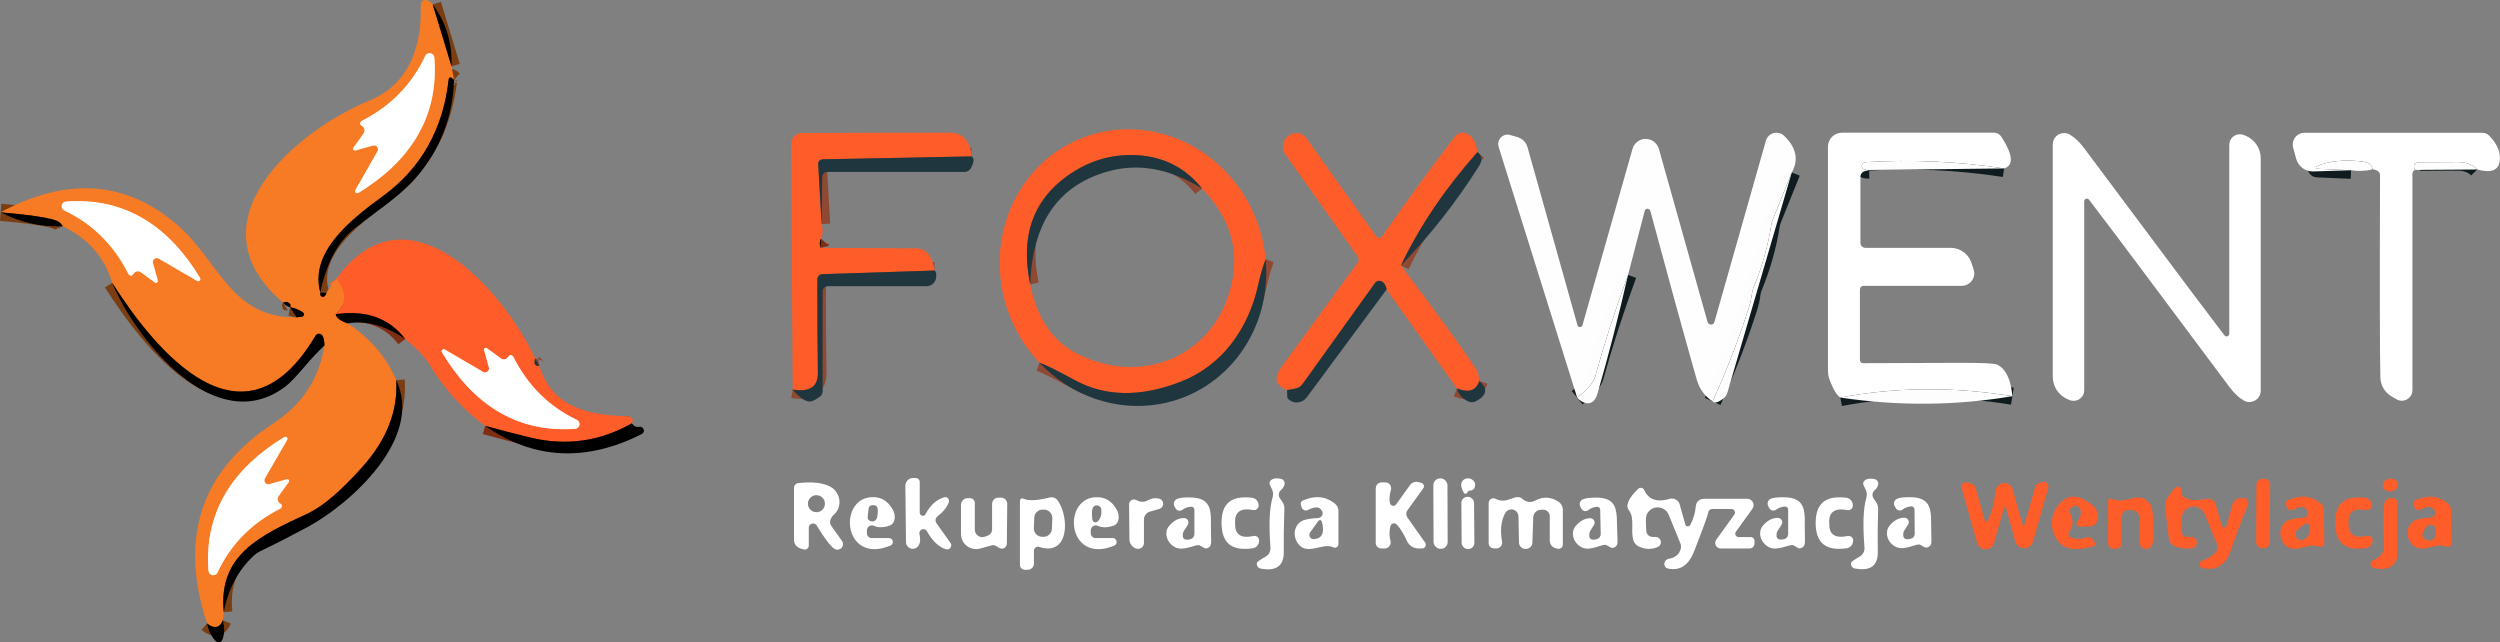 <?xml version="1.0" encoding="UTF-8"?>
<svg id="Warstwa_1" data-name="Warstwa 1" xmlns="http://www.w3.org/2000/svg" viewBox="0 0 290.9 74.76">
  <rect x="0" y="0" width="290.9" height="74.76" fill="#808080" stroke="none"/>
  <defs>
    <style>
      .cls-1 {
        stroke: #ffae94;
      }

      .cls-1, .cls-2, .cls-3, .cls-4, .cls-5, .cls-6, .cls-7 {
        fill: none;
        stroke-width: 2px;
      }

      .cls-8 {
        fill: #fe5c28;
      }

      .cls-9 {
        fill: rgba(32, 54, 63, .99);
      }

      .cls-10 {
        fill: #fff;
      }

      .cls-11 {
        fill: rgba(255, 255, 255, .99);
      }

      .cls-2 {
        stroke: #7b3e12;
      }

      .cls-3 {
        stroke: rgba(143, 73, 51, 1);
      }

      .cls-12 {
        fill: #f67b24;
      }

      .cls-4 {
        stroke: #fa6c26;
      }

      .cls-5 {
        stroke: #fbbd92;
      }

      .cls-6 {
        stroke: rgba(16, 27, 31, 1);
      }

      .cls-7 {
        stroke: #7f2e14;
      }
    </style>
  </defs>
  <g>
    <path class="cls-2" d="M50.35.51l2.19,7.21" vector-effect="non-scaling-stroke"/>
    <path class="cls-2" d="M52.83,9.3l-.25-.22c-.09-.08-.23-.08-.31,0-.03.04-.05.08-.06.13-.65,5.83-3.21,10.37-7.69,13.63-4,2.91-8.49,6.6-7.25,11.18" vector-effect="non-scaling-stroke"/>
    <path class="cls-2" d="M37.27,34.03c-.01.1-.01.19,0,.27.03.16.18.27.35.25.06-.01.12-.04.16-.09.11-.1.18-.25.23-.44" vector-effect="non-scaling-stroke"/>
    <path class="cls-4" d="M39.16,32.42c1.23,1.61,1.19,2.99-.1,4.14" vector-effect="non-scaling-stroke"/>
    <path class="cls-2" d="M39.06,36.56c.08.43.54.78,1.39,1.07" vector-effect="non-scaling-stroke"/>
    <path class="cls-2" d="M46.1,44.22c.22,3.53-1.06,6.87-3.85,10.02-2.54,2.87-4.7,4.71-6.47,5.53-5.58,2.58-10.41,4.81-9.74,11.47" vector-effect="non-scaling-stroke"/>
    <path class="cls-2" d="M25.93,72.18c-.18.45-.42.7-.71.76-.35.07-.73-.06-1.13-.4" vector-effect="non-scaling-stroke"/>
    <path class="cls-2" d="M37.75,40.2c0-.49-.07-.86-.22-1.12-.13-.23-.43-.31-.65-.18-.07.04-.13.1-.17.17-8.43,14.24-18.6,1.78-23.66-6.16" vector-effect="non-scaling-stroke"/>
    <path class="cls-2" d="M7.29,26.33c-.17-.39-.58-.66-1.23-.82-1.22-.3-3.21-.57-5.98-.8" vector-effect="non-scaling-stroke"/>
    <path class="cls-2" d="M34.5,36.93l.63-.08c.15-.01.26-.15.24-.3,0-.08-.05-.15-.12-.2-.46-.31-.96-.51-1.5-.61" vector-effect="non-scaling-stroke"/>
    <path class="cls-2" d="M33.75,35.74c.1-.16.08-.3-.05-.42-.24-.22-.49-.25-.75-.09" vector-effect="non-scaling-stroke"/>
    <path class="cls-3" d="M62.28,41.71c-.19.63-.04.92.47.85" vector-effect="non-scaling-stroke"/>
    <path class="cls-7" d="M73.51,49.27c-3.74,2.11-7.68,2.65-11.83,1.64-1.71-.41-3.45-.87-5.23-1.36" vector-effect="non-scaling-stroke"/>
    <path class="cls-7" d="M47.15,39.45c-1.85-2.43-4.54-3.39-8.09-2.89" vector-effect="non-scaling-stroke"/>
    <path class="cls-3" d="M147.27,30.16c-.35.95-.63,1.92-.84,2.89-1.14,5.2-4.18,9.45-8.97,11.34-4.69,1.85-8.83,1.79-12.42-.17-2.01-1.09-3.37-1.77-4.09-2.02" vector-effect="non-scaling-stroke"/>
    <path class="cls-3" d="M171.92,17.7c-3.77,4.24-6.74,8.64-8.91,13.2" vector-effect="non-scaling-stroke"/>
    <path class="cls-3" d="M172.13,44.34c-.37,1.12-1.23,1.41-2.6.86" vector-effect="non-scaling-stroke"/>
    <path class="cls-3" d="M161.34,33.69c-.05-.41-.21-.71-.49-.9-.28-.19-.66-.13-.85.14l-8.44,11.77c-.19.27-.48.45-.81.51l-.98.18" vector-effect="non-scaling-stroke"/>
    <path class="cls-3" d="M113.05,18.2l-17.33.34c-.29,0-.52.24-.51.52,0,0,0,.01,0,.02l.39,7" vector-effect="non-scaling-stroke"/>
    <path class="cls-7" d="M95.54,27.79c-.17.2-.19.55-.07,1.05" vector-effect="non-scaling-stroke"/>
    <path class="cls-3" d="M108.75,31.48l-13.04.42c-.33.01-.59.28-.6.61-.01,3.57,0,7.2.06,10.87.02,1.63-.96,2.28-2.93,1.95" vector-effect="non-scaling-stroke"/>
    <path class="cls-6" d="M208.49,20.07l-2.22,5.51c-.08.2-.14.41-.17.62-.37,2.4-1.06,4.83-2.07,7.29-.09.23-.15.47-.18.71-.05.51-.19,1.1-.4,1.75-1.17,3.63-2.56,7.22-4.17,10.76" vector-effect="non-scaling-stroke"/>
    <path class="cls-6" d="M189.44,31.99c-1.48,4.01-2.76,7.97-3.84,11.87-.17.63-.87,1.44-2.08,2.42" vector-effect="non-scaling-stroke"/>
    <path class="cls-6" d="M233.2,19.6c-5.36-.82-10.74-1.06-16.14-.73-.24.01-.43.22-.42.46,0,.11.05.21.13.29.11.12.35.17.72.16" vector-effect="non-scaling-stroke"/>
    <path class="cls-6" d="M234.16,46.1c-6.87-1.12-13.55-1.07-20.02.16" vector-effect="non-scaling-stroke"/>
    <path class="cls-6" d="M288.26,19.72c-.55-.57-1.3-.86-2.25-.86-1.45,0-2.92,0-4.39.02-.33,0-.54.07-.64.21-.12.16-.12.39,0,.68" vector-effect="non-scaling-stroke"/>
    <path class="cls-6" d="M276.07,19.72c-.03-.53-.47-.85-1.31-.94-2.06-.23-3.79-.04-5.19.56-.08.04-.11.14-.06.22.03.05.07.08.12.08l3.94.17" vector-effect="non-scaling-stroke"/>
    <path class="cls-5" d="M41.35,17.51l2.06-.58c.25-.07.5.08.56.33.03.12.02.24-.04.34l-2.59,4.53c-.06.12,0,.27.12.33.07.03.15.03.22,0,5.84-3.55,9.42-8.67,8.86-15.75-.02-.31-.29-.54-.6-.52-.21.01-.39.14-.47.33-1.53,3.29-3.98,5.81-7.36,7.54-.13.07-.21.21-.2.35,0,.07.1.17.28.3.25.18.31.54.13.8l-1.2,1.68c-.06.1-.04.23.06.29.05.03.11.04.17.03" vector-effect="non-scaling-stroke"/>
    <path class="cls-5" d="M18.36,32.65l-.56-2.04c-.07-.24.07-.5.32-.57.12-.03.25-.02.36.05l4.48,2.61c.12.06.27,0,.33-.12.03-.07.03-.15,0-.22-3.49-5.83-8.56-9.43-15.6-8.91-.3.02-.53.28-.51.59.01.2.14.38.32.46,3.26,1.54,5.74,4,7.44,7.37.07.13.21.21.35.2.07,0,.16-.1.29-.27.19-.26.55-.31.81-.12l1.65,1.2c.1.06.23.04.29-.06.03-.05.04-.11.03-.17" vector-effect="non-scaling-stroke"/>
    <path class="cls-5" d="M33.37,55.77l-2.03.57c-.25.07-.5-.08-.56-.33-.03-.12-.02-.24.04-.34l2.58-4.47c.08-.11.05-.26-.06-.33-.08-.06-.2-.06-.28,0-5.78,3.5-9.34,8.55-8.8,15.55.02.3.28.53.59.51.2-.01.38-.14.46-.32,1.52-3.25,3.95-5.72,7.3-7.43.13-.06.21-.2.2-.35,0-.07-.1-.16-.27-.29-.26-.18-.31-.54-.13-.8l1.19-1.65c.06-.1.04-.23-.06-.29-.05-.03-.11-.04-.17-.03" vector-effect="non-scaling-stroke"/>
    <path class="cls-3" d="M139.87,21.94c-1.91-2.4-4.42-3.69-7.53-3.88-2.96-.17-5.69.64-8.19,2.44-4.01,2.89-5.43,7.08-4.27,12.59" vector-effect="non-scaling-stroke"/>
    <path class="cls-1" d="M56.33,40.74l.56,2.03c.06.25-.09.5-.34.55-.11.03-.23.01-.33-.04l-4.45-2.6c-.11-.08-.26-.05-.33.06-.06.08-.06.2,0,.28,3.46,5.79,8.48,9.38,15.47,8.88.3-.02.54-.27.52-.58-.01-.21-.13-.39-.32-.47-3.23-1.54-5.69-3.98-7.38-7.33-.06-.13-.2-.22-.34-.21-.07,0-.17.1-.3.27-.18.26-.54.31-.8.13l-1.64-1.2c-.1-.06-.23-.04-.29.06-.03.05-.04.11-.03.17" vector-effect="non-scaling-stroke"/>
  </g>
  <path class="cls-12" d="M50.35.51l2.19,7.21.29,1.58-.25-.22c-.09-.08-.23-.08-.31,0-.03.04-.05.08-.06.13-.65,5.83-3.21,10.37-7.69,13.63-4,2.91-8.49,6.6-7.25,11.18-.01.1-.01.19,0,.27.03.16.18.27.35.25.06-.01.12-.04.16-.09.11-.1.18-.25.23-.44l1.15-1.6c1.23,1.61,1.19,2.99-.1,4.14.08.43.54.78,1.39,1.07,2.63,1.74,4.51,3.94,5.65,6.59.22,3.53-1.06,6.87-3.85,10.02-2.54,2.87-4.7,4.71-6.47,5.53-5.58,2.58-10.41,4.81-9.74,11.47l-.11.94c-.18.45-.42.7-.71.76-.35.07-.73-.06-1.13-.4-3.29-9.97-.72-17.73,7.73-23.27,3.37-2.21,5.35-5.24,5.93-9.07,0-.49-.07-.86-.22-1.12-.13-.23-.43-.31-.65-.18-.07.04-.13.1-.17.17-8.43,14.24-18.6,1.78-23.66-6.16-.87-2.96-2.79-5.15-5.76-6.58-.17-.39-.58-.66-1.23-.82-1.22-.3-3.21-.57-5.98-.8,7.79-4.19,14.67-3.67,20.65,1.56,4.76,4.17,6.17,10.76,13.77,10.66l.63-.08c.15-.01.26-.15.24-.3,0-.08-.05-.15-.12-.2-.46-.31-.96-.51-1.5-.61.1-.16.08-.3-.05-.42-.24-.22-.49-.25-.75-.09-11.01-9.34,1.43-19.98,10.02-23.51,4.68-1.92,6.16-6.4,5.98-11.11,0-.33.25-.6.57-.61.09,0,.18.02.26.06.19.09.38.24.57.45ZM41.35,17.51l2.06-.58c.25-.07.5.08.56.33.03.12.02.24-.04.34l-2.59,4.53c-.06.12,0,.27.12.33.07.03.15.03.22,0,5.84-3.55,9.42-8.67,8.86-15.75-.02-.31-.29-.54-.6-.52-.21.01-.39.14-.47.33-1.53,3.29-3.98,5.81-7.36,7.54-.13.07-.21.21-.2.35,0,.07.1.17.28.3.25.18.31.54.13.8l-1.2,1.68c-.06.1-.04.23.06.29.05.03.11.04.17.03ZM18.36,32.65l-.56-2.04c-.07-.24.07-.5.32-.57.12-.03.25-.02.36.05l4.48,2.61c.12.06.27,0,.33-.12.03-.07.03-.15,0-.22-3.49-5.83-8.56-9.43-15.6-8.91-.3.02-.53.28-.51.59.01.2.14.38.32.46,3.26,1.54,5.74,4,7.44,7.37.07.13.21.21.35.2.07,0,.16-.1.29-.27.19-.26.55-.31.81-.12l1.65,1.2c.1.06.23.04.29-.06.03-.05.04-.11.03-.17ZM33.37,55.77l-2.03.57c-.25.07-.5-.08-.56-.33-.03-.12-.02-.24.04-.34l2.58-4.47c.08-.11.05-.26-.06-.33-.08-.06-.2-.06-.28,0-5.78,3.5-9.34,8.55-8.8,15.55.02.3.28.53.59.51.2-.01.38-.14.46-.32,1.52-3.25,3.95-5.72,7.3-7.43.13-.06.21-.2.2-.35,0-.07-.1-.16-.27-.29-.26-.18-.31-.54-.13-.8l1.19-1.65c.06-.1.04-.23-.06-.29-.05-.03-.11-.04-.17-.03Z"/>
  <path d="M52.54,7.72l-2.19-7.21c1.55,2.08,2.28,4.48,2.19,7.21Z"/>
  <path class="cls-10" d="M41.35,17.51c-.11.03-.23-.03-.26-.15-.02-.06,0-.12.03-.17l1.2-1.68c.18-.26.12-.62-.13-.8-.18-.13-.27-.23-.28-.3-.01-.14.07-.28.2-.35,3.38-1.73,5.83-4.25,7.36-7.54.13-.28.46-.41.74-.28.19.08.32.27.33.47.56,7.08-3.02,12.2-8.86,15.75-.12.06-.27.01-.34-.11-.04-.07-.04-.15,0-.22l2.59-4.53c.12-.22.05-.5-.18-.63-.1-.06-.23-.07-.34-.04l-2.06.58Z"/>
  <path d="M52.83,9.3c-.14,4.29-1.6,8.06-4.38,11.31-1.89,2.21-4.77,4.05-7.27,6.04-1.9,1.53-3.2,3.99-3.91,7.38-1.24-4.58,3.25-8.27,7.25-11.18,4.48-3.26,7.04-7.8,7.69-13.63.01-.12.12-.21.24-.2.05,0,.1.03.13.06l.25.22Z"/>
  <path class="cls-8" d="M147.27,30.16c-.35.95-.63,1.92-.84,2.89-1.14,5.2-4.18,9.45-8.97,11.34-4.69,1.85-8.83,1.79-12.42-.17-2.01-1.09-3.37-1.77-4.09-2.02-1.13-1.2-2.09-2.57-2.83-4.05-3.71-7.42-1.51-16.36,5.09-20.7,3.98-2.62,8.97-3.13,13.52-1.4,5.82,2.22,9.95,7.75,10.54,14.11ZM119.88,33.09c.78,3.94,2.6,6.63,5.47,8.07,8.09,4.06,16.66-.21,18.11-8.91.61-3.74-.58-7.18-3.59-10.31-1.91-2.4-4.42-3.69-7.53-3.88-2.96-.17-5.69.64-8.19,2.44-4.01,2.89-5.43,7.08-4.27,12.59Z"/>
  <path class="cls-8" d="M171.92,17.7c-3.77,4.24-6.74,8.64-8.91,13.2,3.97,5.22,6.89,9.25,8.76,12.08.19.29.31.75.36,1.36-.37,1.12-1.23,1.41-2.6.86l-8.19-11.51c-.05-.41-.21-.71-.49-.9-.28-.19-.66-.13-.85.14l-8.44,11.77c-.19.27-.48.45-.81.51l-.98.18c-1.35-.53-1.59-1.4-.71-2.61,2.63-3.62,5.61-7.7,8.92-12.23.15-.21.15-.49,0-.7l-8.44-11.92c-.48-.67-.32-1.61.35-2.1l.09-.06c.63-.48,1.52-.36,2.01.26.01.02.02.03.03.05l8.11,11.42c.14.19.4.24.6.1.04-.03.08-.07.11-.11,2.6-3.77,5.39-7.6,8.36-11.49.45-.59.98-.72,1.59-.39.63.34,1,1.04,1.12,2.09Z"/>
  <path class="cls-8" d="M113.05,18.2l-17.33.34c-.29,0-.52.24-.51.52,0,0,0,.01,0,.02l.39,7c.18.54.16,1.11-.06,1.71-.17.2-.19.55-.07,1.05,3.71.03,7.41.05,11.11.06,1.19,0,1.92.87,2.17,2.58l-13.04.42c-.33.01-.59.28-.6.61-.01,3.57,0,7.2.06,10.87.02,1.63-.96,2.28-2.93,1.95l-.2-28.57c0-.7.56-1.27,1.27-1.28h0c5.64-.03,11.38-.04,17.22-.04,1.5,0,2.34.93,2.52,2.76Z"/>
  <path class="cls-11" d="M208.49,20.07l-2.22,5.51c-.08.2-.14.41-.17.62-.37,2.4-1.06,4.83-2.07,7.29-.09.23-.15.47-.18.71-.05.51-.19,1.1-.4,1.75-1.17,3.63-2.56,7.22-4.17,10.76-.93-.61-1.55-1.47-1.86-2.58-1.75-6.18-3.54-12.71-5.39-19.6-.06-.18-.25-.28-.42-.23-.11.03-.19.12-.23.23l-1.94,7.46c-1.48,4.01-2.76,7.97-3.84,11.87-.17.63-.87,1.44-2.08,2.42l-9.14-29.19c-.18-.58.14-1.2.72-1.38.21-.07.43-.07.63,0l.83.24c.57.16,1.02.61,1.18,1.18l5.82,20.73c.05.16.22.24.38.19.09-.03.16-.1.19-.19l5.83-20.54c.24-.85,1.12-1.34,1.96-1.1.53.15.95.57,1.11,1.11l5.66,20.13c.06.22.29.35.51.3.14-.04.25-.15.29-.29l5.99-21.1c.19-.68.9-1.07,1.58-.88.2.06.38.16.53.3,1.43,1.37,1.73,2.8.9,4.29Z"/>
  <path class="cls-10" d="M233.2,19.6c-5.36-.82-10.74-1.06-16.14-.73-.24.01-.43.22-.42.46,0,.11.05.21.13.29.11.12.35.17.72.16l-.49.13c-.31.08-.52.35-.52.67v7.67c0,.33.26.59.59.59h9.92c1.08,0,2.05.69,2.4,1.72l.26.78c.26.76-.15,1.58-.91,1.84-.15.05-.31.08-.47.08h-11.44c-.23,0-.41.19-.41.42h0v8.22c0,.2.16.36.36.36,3.19-.01,6.97-.03,11.36-.04,2.55,0,3.96.06,4.24.2,1.01.49,1.61,1.72,1.78,3.68-6.87-1.12-13.55-1.07-20.02.16-.41-.27-.82-.94-1.23-2.01-.14-.36-.21-.75-.21-1.14v-26.04c0-.9.73-1.63,1.63-1.63h17.69c.35,0,.67.18.86.47,1.35,2.1,1.46,3.33.32,3.69Z"/>
  <path class="cls-10" d="M252.24,30.26c2,2.69,4.2,5.61,6.6,8.76.1.14.3.17.43.07.08-.06.13-.16.13-.26v-21.98c0-.68.55-1.23,1.23-1.23.17,0,.34.03.5.1l.23.1c1.03.45,1.7,1.47,1.7,2.59v27.05c0,.73-.59,1.32-1.32,1.32-.23,0-.46-.06-.66-.18-.57-.33-1.11-.84-1.64-1.54-3.64-4.86-6.89-9.21-9.76-13.06-2-2.69-4.2-5.61-6.6-8.76-.1-.14-.3-.17-.43-.07-.08.06-.13.16-.13.26v21.98c0,.68-.55,1.23-1.23,1.23-.17,0-.34-.03-.5-.1l-.23-.1c-1.03-.45-1.7-1.47-1.7-2.59v-27.05c0-.73.59-1.32,1.32-1.32.23,0,.46.06.66.18.57.33,1.11.84,1.64,1.54,3.64,4.86,6.89,9.21,9.76,13.06Z"/>
  <path class="cls-10" d="M288.26,19.72c-.55-.57-1.3-.86-2.25-.86-1.45,0-2.92,0-4.39.02-.33,0-.54.07-.64.21-.12.16-.12.39,0,.68l-.18.18c-.06.06-.09.15-.09.24v25.2c0,.68-.54,1.23-1.22,1.24-.22,0-.44-.06-.63-.17l-.57-.33c-.79-.45-1.29-1.29-1.31-2.2-.07-2.61-.08-10.43-.04-23.47,0-.26-.08-.44-.25-.55-.17-.11-.37-.18-.62-.19-.03-.53-.47-.85-1.31-.94-2.06-.23-3.79-.04-5.19.56-.08.04-.11.14-.06.22.03.05.07.08.12.08l3.94.17-4.4.14c-.91.03-1.73-.57-1.98-1.45l-.36-1.31c-.2-.73.22-1.48.94-1.69.12-.03.25-.05.37-.05h20.71c.31,0,.61.13.82.36.95.99,1.35,1.99,1.19,2.98-.17,1.06-1.04,1.37-2.6.93Z"/>
  <path class="cls-9" d="M171.92,17.7c.54.42.6.97.17,1.64-2.64,4.18-5.67,8.03-9.08,11.56,2.17-4.56,5.14-8.96,8.91-13.2Z"/>
  <path class="cls-9" d="M113.05,18.2c.32.19.3.64-.05,1.33-.15.29-.45.48-.78.48h-15.95c-.33,0-.6.27-.6.6l-.07,5.47-.39-7c-.02-.28.2-.52.49-.54,0,0,.01,0,.02,0l17.33-.34Z"/>
  <path class="cls-9" d="M139.87,21.94c-3.65-2.26-7.19-2.95-10.62-2.08-6.01,1.54-9.13,5.95-9.37,13.23-1.16-5.51.26-9.7,4.27-12.59,2.5-1.8,5.23-2.61,8.19-2.44,3.11.19,5.62,1.48,7.53,3.88Z"/>
  <path class="cls-11" d="M276.07,19.72c-.83.19-1.66.22-2.5.09l-3.94-.17c-.09,0-.15-.09-.14-.18,0-.05.04-.1.08-.12,1.4-.6,3.13-.79,5.19-.56.84.09,1.28.41,1.31.94Z"/>
  <path class="cls-11" d="M233.2,19.6l-15.71.18c-.37.01-.61-.04-.72-.16-.17-.17-.17-.45,0-.62.08-.08.18-.12.29-.13,5.4-.33,10.78-.09,16.14.73Z"/>
  <path class="cls-11" d="M288.26,19.72l-7.28.05c-.12-.29-.12-.52,0-.68.1-.14.31-.21.64-.21,1.47-.01,2.94-.02,4.39-.02.95,0,1.7.29,2.25.86Z"/>
  <path class="cls-11" d="M208.49,20.07l-7.48,25.58c-.09.32-.28.59-.55.78-.59.43-.98.52-1.18.28,1.61-3.54,3-7.13,4.17-10.76.21-.65.35-1.24.4-1.75.03-.24.09-.48.18-.71,1.01-2.46,1.7-4.89,2.07-7.29.03-.21.09-.42.17-.62l2.22-5.51Z"/>
  <path class="cls-10" d="M18.36,32.65c.03.11-.03.23-.15.26-.06.02-.12,0-.17-.03l-1.65-1.2c-.26-.19-.62-.14-.81.12-.13.17-.22.26-.29.27-.14.01-.28-.07-.35-.2-1.7-3.37-4.18-5.83-7.44-7.37-.28-.13-.4-.45-.27-.73.08-.18.26-.31.46-.32,7.04-.52,12.11,3.08,15.6,8.91.06.12.01.27-.11.34-.07.04-.15.04-.22,0l-4.48-2.61c-.22-.13-.5-.06-.63.16-.07.11-.08.24-.05.36l.56,2.04Z"/>
  <path d="M7.29,26.33c-2.56.09-4.96-.45-7.21-1.62,2.77.23,4.76.5,5.98.8.65.16,1.06.43,1.23.82Z"/>
  <path class="cls-8" d="M62.28,41.71c-.19.63-.04.92.47.85,1.5,4.88,5.68,5.73,10.19,5.88.3,0,.5.08.6.22.13.17.12.37-.03.61-3.74,2.11-7.68,2.65-11.83,1.64-1.71-.41-3.45-.87-5.23-1.36-2.6-1.9-4.77-4.3-6.52-7.2-.47-.79-1.4-1.76-2.78-2.9-1.85-2.43-4.54-3.39-8.09-2.89,1.29-1.15,1.33-2.53.1-4.14,8.25-11.42,19.39,1.35,23.12,9.29ZM56.33,40.74l.56,2.03c.06.25-.09.5-.34.55-.11.03-.23.01-.33-.04l-4.45-2.6c-.11-.08-.26-.05-.33.06-.06.08-.06.2,0,.28,3.46,5.79,8.48,9.38,15.47,8.88.3-.02.54-.27.52-.58-.01-.21-.13-.39-.32-.47-3.23-1.54-5.69-3.98-7.38-7.33-.06-.13-.2-.22-.34-.21-.07,0-.17.1-.3.27-.18.26-.54.31-.8.13l-1.64-1.2c-.1-.06-.23-.04-.29.06-.03.05-.04.11-.03.17Z"/>
  <path d="M95.54,27.79l-.07,1.05c-.12-.5-.1-.85.07-1.05Z"/>
  <path class="cls-9" d="M147.27,30.16c.76,8.18-4.51,15.43-12.24,16.84-5.09.93-10.38-.88-14.08-4.8.72.25,2.08.93,4.09,2.02,3.59,1.96,7.73,2.02,12.42.17,4.79-1.89,7.83-6.14,8.97-11.34.21-.97.49-1.94.84-2.89Z"/>
  <path class="cls-9" d="M108.75,31.48c.19.15.25.45.16.92-.1.52-.56.9-1.09.9h-11.48c-.34,0-.62.28-.62.62h0v11.61c0,.26-.12.5-.33.64-.39.27-.68.43-.87.5-.59.21-1.35-.23-2.28-1.34,1.97.33,2.95-.32,2.93-1.95-.05-3.67-.07-7.3-.06-10.87,0-.33.27-.6.6-.61l13.04-.42Z"/>
  <path class="cls-11" d="M189.44,31.99c-1.09,4.77-2.27,9.36-3.55,13.78-.26.89-.72,1.27-1.38,1.13-.33-.07-.66-.28-.99-.62,1.21-.98,1.91-1.79,2.08-2.42,1.08-3.9,2.36-7.86,3.84-11.87Z"/>
  <path class="cls-9" d="M161.34,33.69l-9.28,12.54c-.48.65-1.38.8-2.01.33-.07-.05-.14-.11-.2-.17-.07-.07-.09-.41-.08-1l.98-.18c.33-.06.62-.24.81-.51l8.44-11.77c.19-.27.57-.33.85-.14.28.19.44.49.49.9Z"/>
  <path d="M37.75,40.2c-.82.78-1.58,1.59-2.28,2.42-1.01,1.2-1.78,1.99-2.29,2.38-8.09,6.08-17.31-5.33-20.13-12.09,5.06,7.94,15.23,20.4,23.66,6.16.13-.22.42-.3.65-.16.07.04.13.1.17.17.15.26.22.63.22,1.12Z"/>
  <path d="M38.01,34.02c-.05.19-.12.34-.23.44-.12.12-.31.12-.42,0-.05-.04-.08-.1-.09-.16-.01-.08-.01-.17,0-.27h.74Z"/>
  <path d="M33.75,35.74c-.27-.03-.53-.2-.8-.51.26-.16.51-.13.75.09.13.12.15.26.05.42Z"/>
  <path d="M34.5,36.93l-.75-1.19c.54.1,1.04.3,1.5.61.12.09.16.26.07.39-.04.06-.11.11-.19.11l-.63.08Z"/>
  <path d="M47.15,39.45c-2.35-1.59-4.58-2.19-6.7-1.82-.85-.29-1.31-.64-1.39-1.07,3.55-.5,6.24.46,8.09,2.89Z"/>
  <path class="cls-10" d="M56.33,40.74c-.03-.11.03-.23.15-.26.06-.02.12,0,.17.03l1.64,1.2c.26.18.62.13.8-.13.13-.17.23-.26.3-.27.14,0,.28.08.34.21,1.69,3.35,4.15,5.79,7.38,7.33.28.13.4.45.27.73-.09.19-.27.31-.47.32-6.99.5-12.01-3.09-15.47-8.88-.08-.11-.06-.26.05-.34.08-.06.2-.06.28,0l4.45,2.6c.22.12.5.04.63-.18.06-.1.07-.22.04-.33l-.56-2.03Z"/>
  <path class="cls-9" d="M62.75,42.56c-.51.07-.66-.22-.47-.85l.47.85Z"/>
  <path d="M26.04,71.24c-.67-6.66,4.16-8.89,9.74-11.47,1.77-.82,3.93-2.66,6.47-5.53,2.79-3.15,4.07-6.49,3.85-10.02,3.21,6.69-5.2,14.33-10.28,17.09-1.84.99-3.71,1.95-5.6,2.86-.25.13-.48.29-.69.48-1.84,1.72-3,3.92-3.49,6.59Z"/>
  <path class="cls-9" d="M169.53,45.2c1.37.55,2.23.26,2.6-.86,1.03.88.9,1.66-.39,2.35-.29.15-.63.15-.92.01-.69-.34-1.12-.84-1.29-1.5Z"/>
  <path class="cls-11" d="M234.16,46.1c-6.58,1.11-13.25,1.17-20.02.16,6.47-1.23,13.15-1.28,20.02-.16Z"/>
  <path d="M73.51,49.27c.25.33.55.46.9.39.25-.04.47.14.51.38.03.19-.06.37-.23.46-6.52,3.29-12.6,2.98-18.24-.95,1.78.49,3.52.95,5.23,1.36,4.15,1.01,8.09.47,11.83-1.64Z"/>
  <path class="cls-10" d="M33.6,56.09l-1.19,1.65c-.18.26-.13.62.13.8.17.13.26.22.27.29.01.15-.07.29-.2.35-3.35,1.71-5.78,4.18-7.3,7.43-.13.28-.45.4-.73.27-.18-.08-.31-.26-.32-.46-.54-7,3.02-12.05,8.8-15.55.11-.08.26-.06.34.05.06.08.06.2,0,.28l-2.58,4.47c-.12.22-.05.5.18.63.1.06.23.07.34.04l2.03-.57c.11-.03.23.03.26.15.02.06,0,.12-.03.17Z"/>
  <path class="cls-10" d="M107.02,59.65c0,.2.16.36.35.37.14,0,.26-.07.33-.2.54-1.04,1.27-1.69,2.18-1.96.23-.07.47.06.53.3.02.09.02.18,0,.26-.19.56-.63,1.12-1.33,1.67-.24.19-.29.54-.11.79l1.63,2.3c.15.22.1.52-.12.67-.12.08-.27.11-.4.06-.83-.24-1.57-.94-2.22-2.09-.12-.23-.41-.32-.63-.2-.19.1-.29.32-.24.54.14.57.1,1.03-.13,1.36-.25.36-.74.45-1.1.2-.21-.15-.34-.39-.34-.65l-.07-6.55c0-.49.39-.89.88-.9,0,0,0,0,.01,0h.31c.26,0,.47.21.47.47h0v3.56Z"/>
  <rect class="cls-10" x="166.8" y="55.66" width="1.64" height="8.2" rx=".79" ry=".79" transform="translate(-.21 .59) rotate(-.2)"/>
  <path class="cls-10" d="M148.93,57.98l.27.39c.17.23.26.52.25.81-.07,2.03-.09,3.71-.07,5.04.02,1.63-.88,2.28-2.69,1.94-.29-.05-.49-.34-.44-.63,0-.02,0-.04.02-.07.03-.09.36-.33,1.01-.7.37-.21.59-.62.55-1.05-.2-2.66-.12-4.6.25-5.83.09-.29.07-.61-.05-.89l-.28-.61c-.05-.11-.04-.24.02-.35.19-.33.61-.44,1.26-.32.3.05.5.34.44.64,0,.03-.01.06-.02.09-.08.23-.21.43-.4.58-.28.24-.33.65-.12.96Z"/>
  <path class="cls-10" d="M170.77,57.26c-.02.1-.09.16-.21.19-.09.02-.18-.02-.22-.1-.17-.29-.27-.56-.31-.81-.07-.44.24-.83.69-.88.31-.03.63.11.81.36.13.18.16.41.07.68-.07.23-.24.36-.5.38-.19.01-.3.07-.33.18Z"/>
  <path class="cls-10" d="M218.13,57.05c-.28.24-.33.65-.12.95l.27.39c.17.23.26.51.26.8-.06,2.02-.07,3.69-.04,5.01.03,1.63-.86,2.28-2.67,1.95-.29-.05-.49-.34-.44-.63,0-.02,0-.04.02-.07.03-.09.36-.33,1-.7.37-.22.58-.62.54-1.05-.21-2.64-.14-4.57.22-5.79.09-.29.07-.61-.06-.89l-.28-.6c-.05-.11-.04-.24.02-.35.19-.33.6-.44,1.25-.33.29.05.49.33.45.63,0,.04-.01.07-.03.1-.07.23-.2.43-.39.58Z"/>
  <rect class="cls-8" x="259.29" y="58.95" width="8.08" height="1.6" rx=".68" ry=".68" transform="translate(202.67 322.87) rotate(-89.8)"/>
  <ellipse class="cls-8" cx="278.14" cy="56.44" rx=".89" ry=".74" transform="translate(-5.42 44.7) rotate(-9.1)"/>
  <path class="cls-10" d="M160.09,56.79c0-.36.3-.66.66-.66h.45c.37,0,.67.3.67.68,0,.06,0,.12-.02.17-.19.72-.22,1.26-.1,1.61.07.21.3.32.51.25.08-.03.14-.08.19-.14l1.62-2.26c.23-.31.63-.45,1-.34l.36.11c.2.06.31.27.25.48-.01.04-.03.07-.05.1l-1.85,2.57c-.19.26-.19.62,0,.88l2.05,2.9c.14.19.09.46-.1.6-.07.05-.16.08-.25.08h-.43c-.57,0-1.09-.34-1.33-.86-.39-.87-.8-1.51-1.21-1.94-.17-.17-.44-.17-.61,0-.05.05-.09.12-.11.19-.15.59-.14,1.16,0,1.7.11.38-.1.77-.47.88-.06.02-.13.03-.2.03h-.4c-.35,0-.64-.29-.64-.64v-6.39Z"/>
  <path class="cls-8" d="M235.54,61.16l1.26-4.45c.07-.25.27-.45.52-.52l.34-.1c.29-.08.6.09.68.38.03.1.03.2,0,.3l-1.78,6.25c-.16.57-.74.89-1.31.73-.36-.1-.64-.38-.74-.74l-1.11-3.94c-.02-.06-.08-.09-.14-.07-.03.01-.06.04-.07.07l-1.16,4.1c-.16.55-.73.86-1.27.71-.34-.1-.61-.36-.71-.71l-1.8-6.4c-.08-.28.09-.56.36-.64.09-.03.19-.03.28,0l.44.12c.27.08.49.3.57.57l1.05,3.75c.03.1.14.16.23.13.05-.01.09-.05.11-.09.4-.75.71-1.92.93-3.53.08-.55.59-.94,1.14-.86.39.06.72.34.83.72l1.19,4.22s.04.08.08.08.08-.04.08-.08Z"/>
  <path class="cls-10" d="M97.98,62.95c.2.3.13.7-.17.9-.22.15-.52.15-.74,0-.5-.37-1.18-1.28-2.04-2.71-.15-.23-.46-.3-.69-.15-.14.09-.23.24-.23.41v2.08c0,.26-.21.47-.47.47-.04,0-.08,0-.12-.02l-.38-.11c-.44-.13-.75-.53-.75-.99v-6.05c0-.29.21-.53.5-.57,1.56-.17,2.76-.05,3.61.36,1.02.48,1.46,1.69,1,2.69-.11.24-.28.46-.48.64-.21.19-.35.42-.42.69-.04.2,0,.41.11.58l1.27,1.78ZM95.99,58.61c0-.55-.44-.99-.99-.99-.55,0-.99.44-.99.99h0c0,.55.44.99.99.99h0c.55,0,.99-.44.99-.99Z"/>
  <path class="cls-8" d="M259.08,61.15l.7-2.47c.12-.43.52-.73.97-.73h.35c.32.03.55.32.52.64,0,.06-.02.12-.05.17-.73,1.71-1.36,3.41-1.91,5.09-.56,1.7-1.62,2.69-3.43,2.23-.23-.06-.37-.29-.31-.52.04-.14.14-.25.27-.3,1.12-.39,1.74-.9,1.86-1.51.02-.11,0-.23-.04-.33l-1.49-3.62c-.28-.71-1.09-1.05-1.8-.76-.53.21-.87.73-.86,1.29v1.5c0,.37.3.67.67.67.02,0,.04,0,.06,0,.37-.03.59-.04.65,0,.34.17.49.59.32.94-.11.23-.34.38-.59.38-1.22.04-2.03-.18-2.43-.67-.08-.11-.13-.23-.15-.35l-.48-3.96c-.03-.26.04-.52.18-.73.55-.84.93-1.32,1.12-1.43.19-.1.44-.03.54.16.03.06.05.13.05.2-.03,1.02.98,1.36,3.05,1.02.43-.07.85.19.97.61l.7,2.49c.04.15.2.25.36.2.1-.03.18-.1.2-.2Z"/>
  <path class="cls-10" d="M196.67,61.1c.37-.7.59-1.44.66-2.23.05-.47.44-.83.91-.83h5.07c.41,0,.74.33.74.74,0,.15-.05.3-.14.42l-1.92,2.67c-.13.17-.09.42.08.54.07.05.15.08.24.08h1.41c.24,0,.43.19.43.43h0v.33c0,.31-.26.57-.57.57h-3.36c-.35,0-.64-.29-.64-.64,0-.13.04-.26.12-.37l2.11-2.94c.13-.18.09-.43-.09-.56-.07-.05-.15-.08-.24-.08h-2.26c-.22,0-.41.16-.44.37-.07.4-.64,1.95-1.69,4.64-.57,1.44-1.55,2.24-3.02,1.91-.31-.08-.48-.39-.38-.7.07-.22.26-.39.49-.43.74-.12,1.2-.5,1.39-1.14.06-.22.04-.45-.04-.65l-1.36-3.34c-.3-.71-1.11-1.04-1.82-.75-.34.14-.61.42-.75.76-.1.25-.11.88-.04,1.89.03.39.35.69.74.69h.36c.34,0,.6.29.6.62,0,.23-.14.44-.35.54-.74.33-1.49.3-2.26-.07-.29-.15-.51-.41-.6-.72-.34-1.24.21-2.53-.52-3.49-.41-.55-.05-1.38,1.09-2.48.18-.17.46-.16.62.02.03.03.06.07.08.12.51,1.12,1.49,1.46,2.95,1.03.5-.15,1.03.13,1.18.64,0,0,0,.02,0,.02l.66,2.33c.05.16.21.25.37.2.08-.02.14-.07.18-.14Z"/>
  <path class="cls-10" d="M101.72,61.19c-.29-.14-.65-.02-.79.28-.04.08-.06.17-.06.26v.33c0,.3.25.55.55.55h2.02c.25,0,.46.2.45.46,0,.18-.11.34-.27.41-5.62,2.34-6.21-5.86-1.87-5.63.91.05,1.62.53,2.13,1.44.38.68.29,1.49-.2,1.79-.05.03-.09.05-.14.07-.73.25-1.34.27-1.82.04ZM100.99,60.39c.16.28.52.37.79.21.14-.08.24-.23.28-.39.17-.89.08-1.36-.26-1.41-.44-.07-.68.06-.73.38-.1.73-.13,1.13-.08,1.21Z"/>
  <path class="cls-10" d="M126.92,61.73v.33c0,.3.25.55.55.55h2.02c.25,0,.45.22.44.48,0,.18-.11.33-.27.4-5.62,2.31-6.17-5.88-1.84-5.63.91.05,1.61.53,2.12,1.44.38.68.29,1.48-.2,1.79-.05.03-.1.06-.15.07-.73.25-1.34.26-1.82.03-.29-.14-.65-.02-.79.28-.04.08-.06.17-.06.26ZM127.74,60.67c.33-.33.46-.79.41-1.38-.03-.29-.28-.51-.58-.48-.13.01-.25.07-.33.16-.19.2-.24.7-.13,1.5.02.2.2.34.4.31.09-.01.17-.05.23-.11Z"/>
  <path class="cls-10" d="M140.22,63.81s-.23-.11-.61-.34c-.41-.24-1.87.76-2.91.19-.85-.46-1.22-1.46-.83-2.22.05-.09.11-.18.18-.26.52-.61,1.1-.91,1.73-.9.29,0,.52.24.51.53,0,.1-.03.19-.08.27l-.49.76s-.04.08-.05.12c-.17.71.12.97.86.78.27-.07.45-.31.45-.59v-2.83c0-.2-.16-.36-.36-.36,0,0-.01,0-.02,0-.39.03-.73.15-1.03.37-.24.17-.57.12-.74-.11-.02-.03-.03-.05-.05-.08l-.13-.25c-.14-.29-.04-.63.24-.8.25-.15.76-.22,1.55-.21,2.88.02,2.41,1.98,2.47,4.04.03.79.02,1.26,0,1.39-.07.32-.36.53-.68.5Z"/>
  <path class="cls-10" d="M142.14,60.89c-.02-2.28,1.08-3.26,3.55-2.97.41.05.72.38.76.79v.06c.03.3-.19.56-.48.58-.05,0-.09,0-.14,0-1.49-.29-2.2.23-2.11,1.55-.05,1.3.66,1.79,2.14,1.47.29-.07.57.11.64.41.01.05.02.1.01.14v.06c-.03.42-.34.76-.75.82-2.46.35-3.59-.61-3.62-2.9Z"/>
  <path class="cls-10" d="M155.16,63.69c-1.3-.64-3.23,1.19-4.27-.67-.48-.86-.23-1.92.54-2.37.09-.05.19-.1.3-.13.41-.13.96-.21,1.65-.24.3-.02.53-.28.52-.58,0-.06-.02-.13-.05-.19-.25-.56-.8-.62-1.65-.17-.25.14-.57.04-.71-.22-.02-.03-.03-.07-.04-.11l-.08-.28c-.06-.21.05-.42.24-.5,1.42-.61,2.66-.49,3.73.38.25.2.4.51.4.83v3.89c0,.22-.18.4-.4.4-.06,0-.13-.01-.18-.04ZM153.4,60.62l-.95,1.33c-.16.22-.11.52.1.69.09.07.2.1.32.09.97-.05,1.29-.73.94-2.04-.03-.12-.16-.19-.28-.16-.05.01-.1.05-.13.09Z"/>
  <rect class="cls-10" x="170.06" y="57.81" width="1.48" height="6.08" rx=".71" ry=".71" transform="translate(-.42 1.19) rotate(-.4)"/>
  <path class="cls-10" d="M181.85,63.37c0,.27-.21.49-.48.49-.05,0-.1,0-.15-.02l-.26-.07c-.37-.11-.63-.46-.63-.85v-2.86c0-.41-.34-.75-.75-.75h-.26c-.49,0-.89.39-.91.88l-.1,2.94c-.02.4-.33.72-.72.74h-.04c-.41.03-.77-.28-.8-.7,0-.01,0-.03,0-.04l-.06-3.03c0-.45-.36-.82-.81-.83-.31,0-.6.17-.74.45-.48.89-.6,1.99-.36,3.31.07.36-.17.7-.53.77-.04,0-.08.01-.12.01h-.3c-.34,0-.61-.27-.61-.61v-4.66c0-.31.25-.56.56-.56.09,0,.19.02.27.07.5.27,1.08.27,1.74,0,.62-.26,1.06-.27,1.31-.04.18.17.38.28.59.35.3.1.63.06.9-.09.94-.52,1.86-.48,2.76.11.31.21.5.55.5.93v4.07Z"/>
  <path class="cls-10" d="M188.2,63.24c-.06.32-.35.54-.67.51-.03,0-.23-.11-.61-.32-.42-.23-1.85.79-2.89.25-.85-.44-1.24-1.42-.87-2.19.05-.09.1-.18.17-.26.5-.61,1.07-.92,1.7-.93.29,0,.52.24.52.52,0,.09-.03.18-.08.26l-.47.77s-.04.08-.04.12c-.15.71.14.97.87.76.26-.08.44-.32.43-.6l-.06-2.81c0-.2-.17-.36-.37-.35,0,0,0,0-.01,0-.39.03-.73.16-1.02.39-.23.18-.57.13-.74-.1-.02-.02-.03-.05-.05-.08l-.13-.24c-.15-.28-.05-.63.22-.8.24-.15.75-.23,1.53-.24,2.87-.05,2.44,1.91,2.55,3.96.04.79.05,1.25.02,1.38Z"/>
  <path class="cls-10" d="M212.86,60.89c-.06,1.3.65,1.79,2.14,1.48.29-.06.58.14.63.43,0,.04.01.09,0,.13v.06c-.04.42-.35.75-.76.81-2.46.33-3.58-.63-3.6-2.92,0-2.28,1.1-3.26,3.56-2.96.41.05.73.38.76.8v.06c.03.3-.19.56-.49.58-.04,0-.09,0-.13,0-1.49-.29-2.2.22-2.12,1.54Z"/>
  <path class="cls-8" d="M241,62.55c.59.22,1.22.21,1.87-.03.22-.08.46,0,.59.19l.28.39c.1.14.06.33-.08.43-.03.02-.05.03-.09.04-1.93.56-3.28.38-4.05-.55-1.02-1.23-1.03-3.02,0-4.27,1.07-1.31,2.41-1.28,4.01.09.62.53.79,1.44.36,2.02-.13.18-.32.32-.53.39-.02,0-.48.02-1.37.03-.2,0-.37-.15-.37-.35,0-.09.03-.18.08-.24.42-.51.53-1,.34-1.49-.11-.28-.43-.42-.71-.31-.04.02-.08.04-.12.06l-.28.2c-.14.1-.19.29-.11.44.46.94.46,1.66,0,2.15-.19.2-.18.52.02.71.05.05.1.08.17.1Z"/>
  <path class="cls-8" d="M245.81,58.05c.48.27,1.31.24,2.49-.1.89-.26,1.82.25,2.09,1.14.03.09.04.17.05.26.23,1.75.24,3.08,0,3.99-.11.4-.53.63-.93.51-.31-.09-.53-.37-.54-.69v-2.82c0-.55-.45-1-1.01-1h-.28c-.45,0-.81.36-.81.8v3.08c0,.35-.28.63-.62.63h-.34c-.34,0-.61-.27-.61-.61v-4.9c0-.18.14-.33.32-.34.06,0,.12.01.18.05Z"/>
  <path class="cls-8" d="M270.46,63.25c0,.22-.18.4-.4.4-.06,0-.11-.01-.17-.03-1.32-.62-3.23,1.25-4.3-.6-.49-.86-.26-1.93.5-2.38.09-.06.19-.1.3-.14.41-.13.96-.22,1.65-.27.3-.02.53-.28.51-.59,0-.07-.02-.13-.05-.19-.26-.56-.81-.61-1.66-.14-.26.14-.58.04-.72-.22-.02-.03-.03-.07-.04-.1l-.08-.28c-.06-.2.03-.42.23-.51,1.41-.64,2.66-.53,3.75.32.26.2.42.5.42.83l.06,3.9ZM268.2,60.97c-.54.37-.87.65-.99.82-.21.31-.13.73.19.94.18.12.4.15.6.08.55-.2.81-.72.77-1.56,0-.2-.17-.35-.37-.35-.07,0-.14.03-.2.07Z"/>
  <path class="cls-8" d="M271.71,60.91c-.04-2.27,1.05-3.26,3.51-2.99.4.05.72.37.76.78v.06c.04.29-.18.55-.47.58-.05,0-.09,0-.14,0-1.49-.27-2.18.25-2.09,1.57-.04,1.29.68,1.77,2.15,1.44.28-.07.57.11.64.39.01.05.02.1.01.16v.06c-.04.41-.34.75-.74.81-2.44.37-3.58-.57-3.63-2.85Z"/>
  <path class="cls-8" d="M285.23,63.24c0,.22-.17.4-.39.41-.06,0-.12-.01-.18-.04-1.3-.63-3.21,1.21-4.27-.64-.48-.85-.25-1.91.51-2.36.1-.06.2-.1.31-.14.41-.13.96-.21,1.65-.25.3-.02.52-.27.51-.58,0-.07-.02-.13-.05-.19-.26-.56-.81-.61-1.65-.16-.25.14-.57.04-.71-.22-.02-.03-.03-.07-.04-.1l-.08-.28c-.06-.21.05-.42.24-.5,1.41-.62,2.65-.5,3.72.35.25.2.4.5.4.82l.03,3.88ZM283.45,61.67c0-.34-.29-.62-.63-.61-.19,0-.36.09-.48.24-.49.63-.59,1.07-.31,1.32.35.31.86.36,1.14.11.07-.07.12-.15.15-.24.09-.31.13-.58.13-.82Z"/>
  <path class="cls-10" d="M115.44,58.63c0-.4.32-.72.72-.72h.34c.39,0,.7.32.7.71,0,0,0,0,0,.01l-.04,4.62c0,.07-.02.14-.05.21-.21.47-.6.51-1.16.1-.16-.12-.37-.16-.56-.1l-1.34.37c-.93.26-1.9-.28-2.16-1.21-.04-.16-.07-.32-.07-.48v-3.39c0-.44.35-.79.79-.79h.25c.31,0,.57.26.57.57h0v3.1c0,.48.39.87.87.87.09,0,.19-.02.28-.05l.34-.12c.31-.11.52-.4.52-.73v-2.97Z"/>
  <path class="cls-10" d="M120.31,64.08v1.5c0,.4-.33.72-.73.72h-.35c-.3,0-.55-.25-.55-.55v-7.49c0-.15.12-.27.28-.27.04,0,.08.01.12.03.55.28,1.57.24,3.06-.13.36-.09.74.05.95.36,1.36,1.99,1.33,6.53-2.18,5.39-.24-.08-.5.06-.58.3-.01.05-.02.09-.02.14ZM122.45,60.31c.02-.54-.4-.99-.93-1.01h-.16c-.54-.03-.99.39-1.01.93l-.05,1.22c-.02.54.4.99.93,1.01h.16c.54.03.99-.39,1.01-.93l.05-1.22Z"/>
  <path class="cls-10" d="M132.17,58.16l.14.07c.4.22.89.21,1.28-.03.41-.23.84-.29,1.29-.18.33.08.53.42.45.75-.05.22-.22.39-.44.45l-1.08.31c-.41.11-.7.49-.7.92v2.74c0,.38-.31.67-.68.67-.03,0-.06,0-.09,0h-.04c-.52-.13-.88-.58-.88-1.1l-.04-4.07c0-.31.25-.56.56-.57.08,0,.16.01.23.05Z"/>
  <path class="cls-10" d="M210,63.3c-.07.32-.37.54-.69.5-.03,0-.23-.11-.61-.34-.41-.24-1.87.76-2.91.19-.85-.47-1.22-1.46-.83-2.23.05-.1.11-.18.18-.26.52-.61,1.1-.91,1.73-.9.29,0,.52.24.51.53,0,.1-.03.19-.08.27l-.49.76s-.04.08-.05.12c-.17.72.12.98.86.79.27-.07.45-.31.45-.59v-2.84c0-.2-.16-.36-.36-.36,0,0-.01,0-.02,0-.39.03-.73.15-1.03.37-.24.17-.57.12-.74-.11-.02-.03-.03-.05-.05-.08l-.13-.25c-.14-.29-.03-.64.24-.8.25-.15.76-.22,1.55-.21,2.89.02,2.42,1.98,2.48,4.05.03.79.02,1.26-.01,1.39Z"/>
  <path class="cls-10" d="M224.72,63.22c-.07.32-.35.53-.67.5-.03,0-.23-.1-.61-.33-.41-.23-1.85.78-2.89.22-.85-.45-1.22-1.43-.84-2.2.05-.09.11-.18.17-.26.51-.61,1.08-.91,1.71-.91.29,0,.52.23.52.51,0,.1-.03.19-.08.28l-.48.76s-.04.08-.05.12c-.16.71.13.97.86.77.26-.07.44-.31.44-.59l-.03-2.82c0-.2-.17-.36-.37-.35,0,0,0,0-.01,0-.38.03-.72.15-1.02.38-.24.17-.57.12-.73-.11-.02-.02-.03-.05-.05-.08l-.14-.24c-.15-.29-.04-.64.23-.8.25-.15.76-.22,1.54-.22,2.87,0,2.42,1.94,2.5,3.99.03.79.03,1.25,0,1.38Z"/>
  <path class="cls-8" d="M276.19,66.08c-.25-.06-.41-.32-.34-.57.04-.14.14-.26.27-.32,1.04-.43,1.36-.99,1.28-2.1-.13-1.75-.12-3.24.03-4.45.05-.39.38-.68.78-.68h.26c.25,0,.46.21.46.47v6.31c0,.21-.06.41-.16.59-.48.81-1.34,1.06-2.58.75Z"/>
  <path d="M25.93,72.18c.23.91.2,1.69-.09,2.33-.1.21-.34.31-.55.22-.04-.02-.07-.04-.1-.07-.54-.46-.91-1.17-1.1-2.12.4.34.78.47,1.13.4.29-.06.53-.31.71-.76Z"/>
</svg>